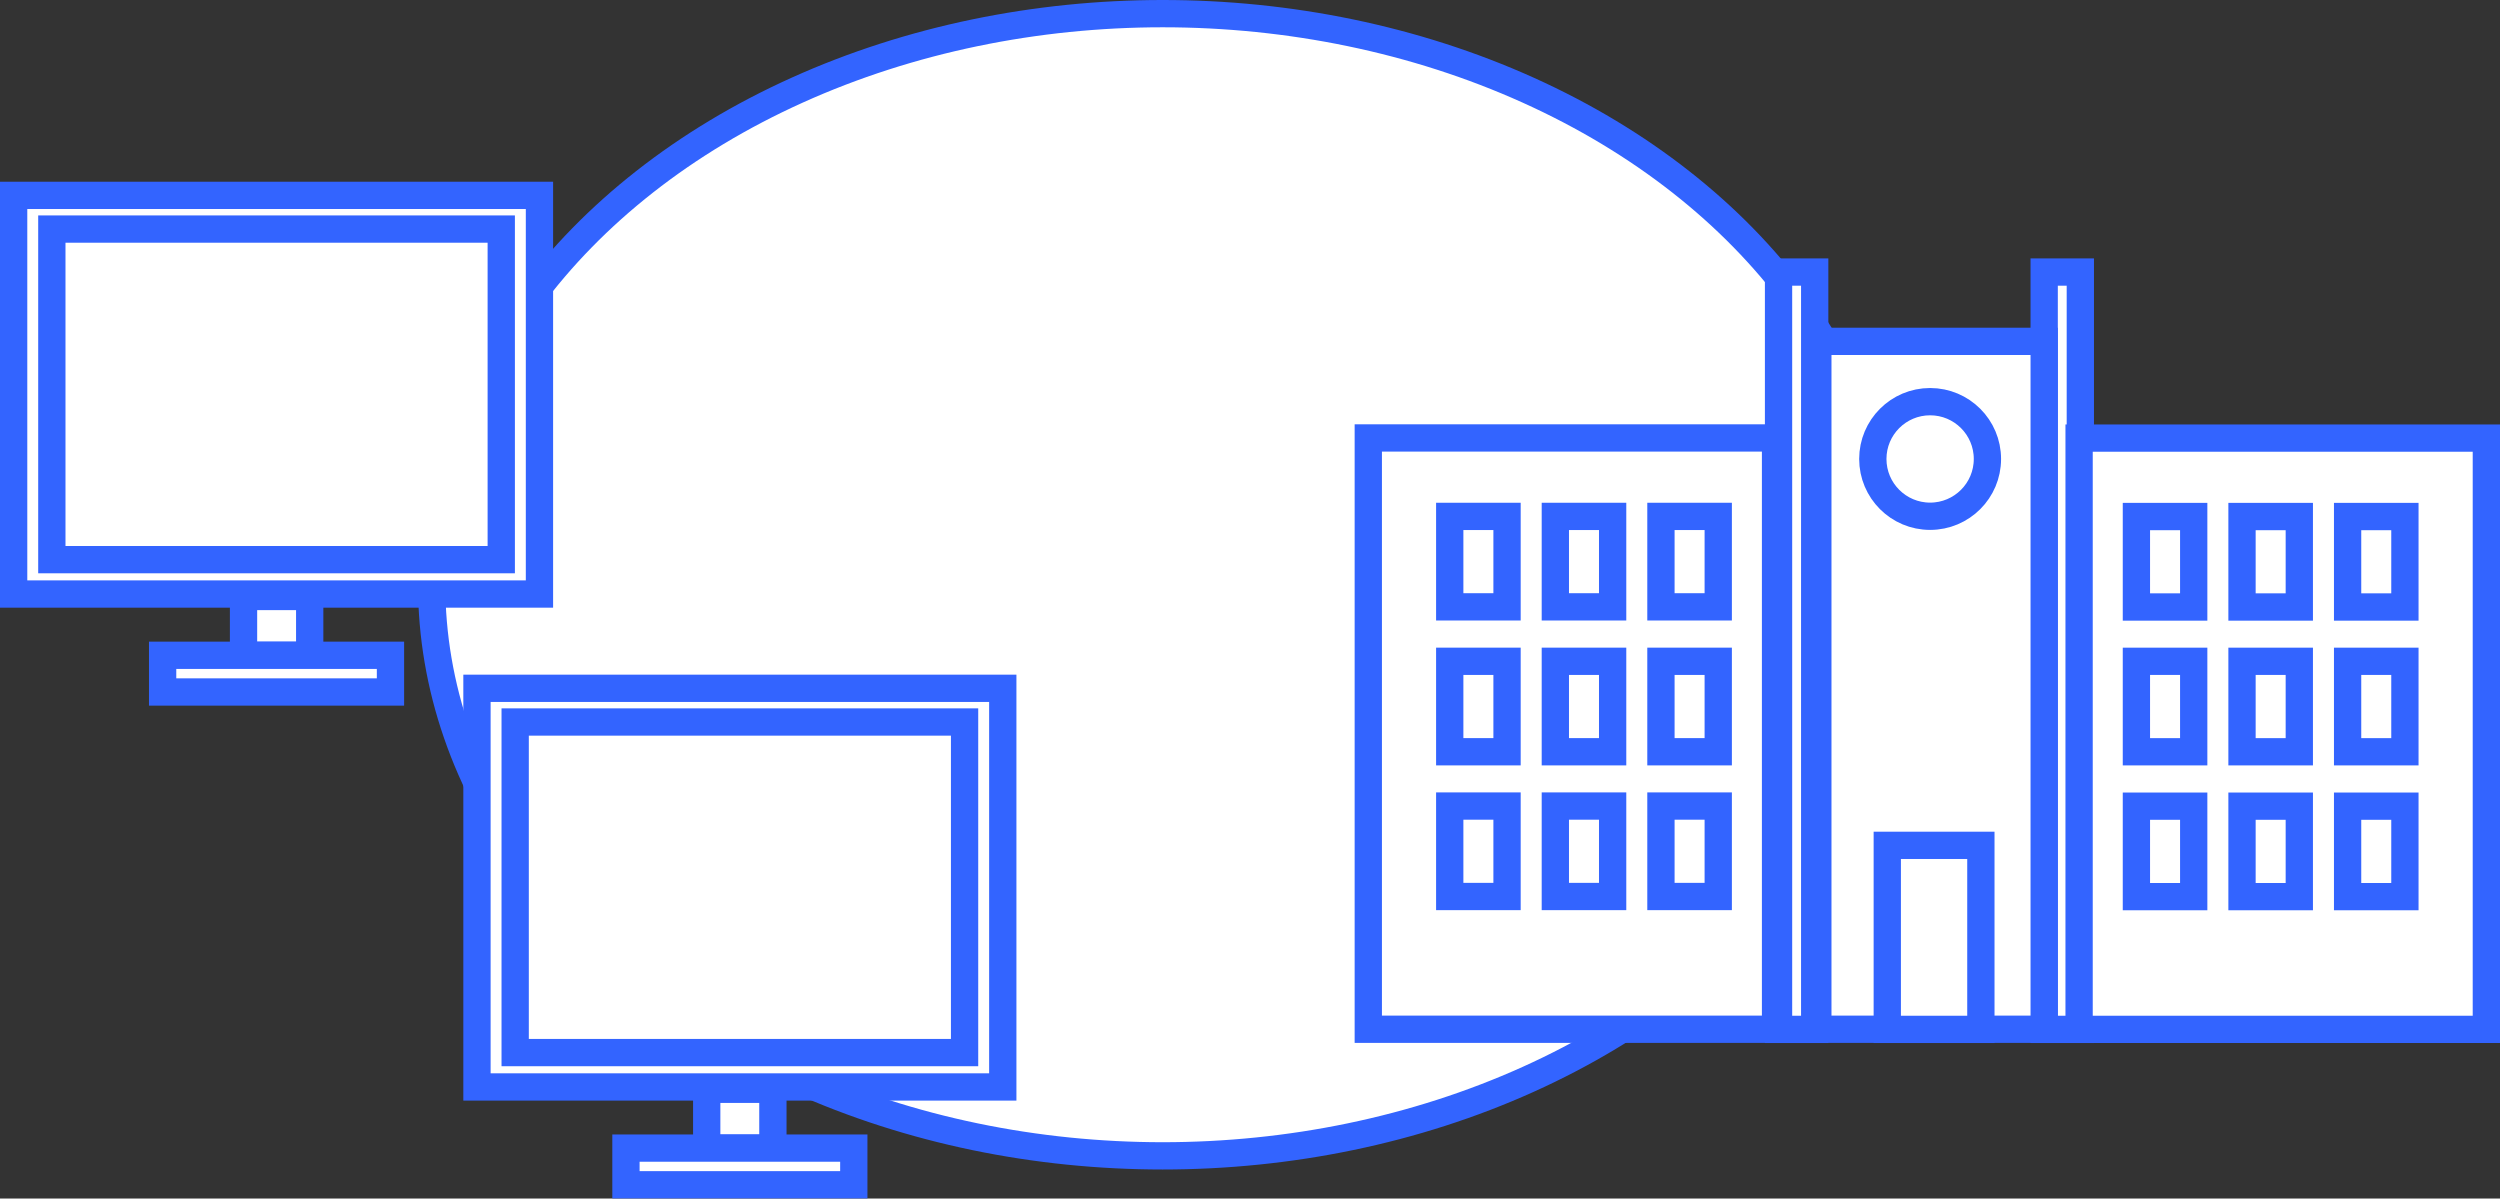 <svg xmlns="http://www.w3.org/2000/svg" viewBox="0 0 183.24 87.85" width="183.24" height="87.85"><rect x="0" y="0" width="183.24" height="87.85" fill="#333333" stroke="none"/><defs><style>.cls-1{fill:#fff;stroke:#3364ff;stroke-miterlimit:10;stroke-width:2px;}</style></defs><g id="レイヤー_2" data-name="レイヤー 2"><g id="レイヤー_1-2" data-name="レイヤー 1"><ellipse class="cls-1" cx="85.22" cy="42.86" rx="53.58" ry="41.86"/><rect class="cls-1" x="1" y="14.32" width="38.54" height="29.22"/><rect class="cls-1" x="3.8" y="16.79" width="32.94" height="24.23"/><rect class="cls-1" x="17.85" y="43.72" width="4.85" height="4.31"/><rect class="cls-1" x="11.92" y="48.03" width="16.7" height="2.69"/><rect class="cls-1" x="34.96" y="50.45" width="38.54" height="29.22"/><rect class="cls-1" x="37.76" y="52.92" width="32.94" height="24.23"/><rect class="cls-1" x="51.8" y="79.84" width="4.85" height="4.31"/><rect class="cls-1" x="45.88" y="84.15" width="16.7" height="2.69"/><rect class="cls-1" x="130.36" y="19.94" width="2.65" height="55.51"/><rect class="cls-1" x="149.83" y="19.94" width="2.65" height="55.51"/><rect class="cls-1" x="133.24" y="25.02" width="16.59" height="50.42"/><circle class="cls-1" cx="141.47" cy="33.64" r="4.2"/><rect class="cls-1" x="138.33" y="61.96" width="6.86" height="13.49"/><rect class="cls-1" x="100.29" y="32.1" width="29.85" height="43.34"/><rect class="cls-1" x="106.26" y="37.85" width="4.2" height="6.63"/><rect class="cls-1" x="114" y="37.85" width="4.2" height="6.63"/><rect class="cls-1" x="121.74" y="37.85" width="4.2" height="6.63"/><rect class="cls-1" x="106.26" y="48.47" width="4.2" height="6.63"/><rect class="cls-1" x="114" y="48.47" width="4.2" height="6.63"/><rect class="cls-1" x="121.74" y="48.47" width="4.2" height="6.63"/><rect class="cls-1" x="106.26" y="59.08" width="4.2" height="6.63"/><rect class="cls-1" x="114" y="59.08" width="4.2" height="6.63"/><rect class="cls-1" x="121.74" y="59.08" width="4.2" height="6.63"/><rect class="cls-1" x="152.38" y="32.1" width="29.85" height="43.34" transform="translate(334.62 107.55) rotate(180)"/><rect class="cls-1" x="172.06" y="37.85" width="4.2" height="6.63" transform="translate(348.33 82.34) rotate(180)"/><rect class="cls-1" x="164.32" y="37.85" width="4.2" height="6.63" transform="translate(332.85 82.34) rotate(180)"/><rect class="cls-1" x="156.58" y="37.85" width="4.2" height="6.63" transform="translate(317.37 82.34) rotate(180)"/><rect class="cls-1" x="172.06" y="48.47" width="4.2" height="6.63" transform="translate(348.33 103.57) rotate(180)"/><rect class="cls-1" x="164.32" y="48.47" width="4.2" height="6.63" transform="translate(332.85 103.57) rotate(180)"/><rect class="cls-1" x="156.58" y="48.47" width="4.2" height="6.63" transform="translate(317.37 103.57) rotate(180)"/><rect class="cls-1" x="172.06" y="59.08" width="4.2" height="6.63" transform="translate(348.33 124.8) rotate(180)"/><rect class="cls-1" x="164.32" y="59.08" width="4.2" height="6.63" transform="translate(332.85 124.8) rotate(180)"/><rect class="cls-1" x="156.58" y="59.08" width="4.2" height="6.63" transform="translate(317.37 124.8) rotate(180)"/></g></g></svg>